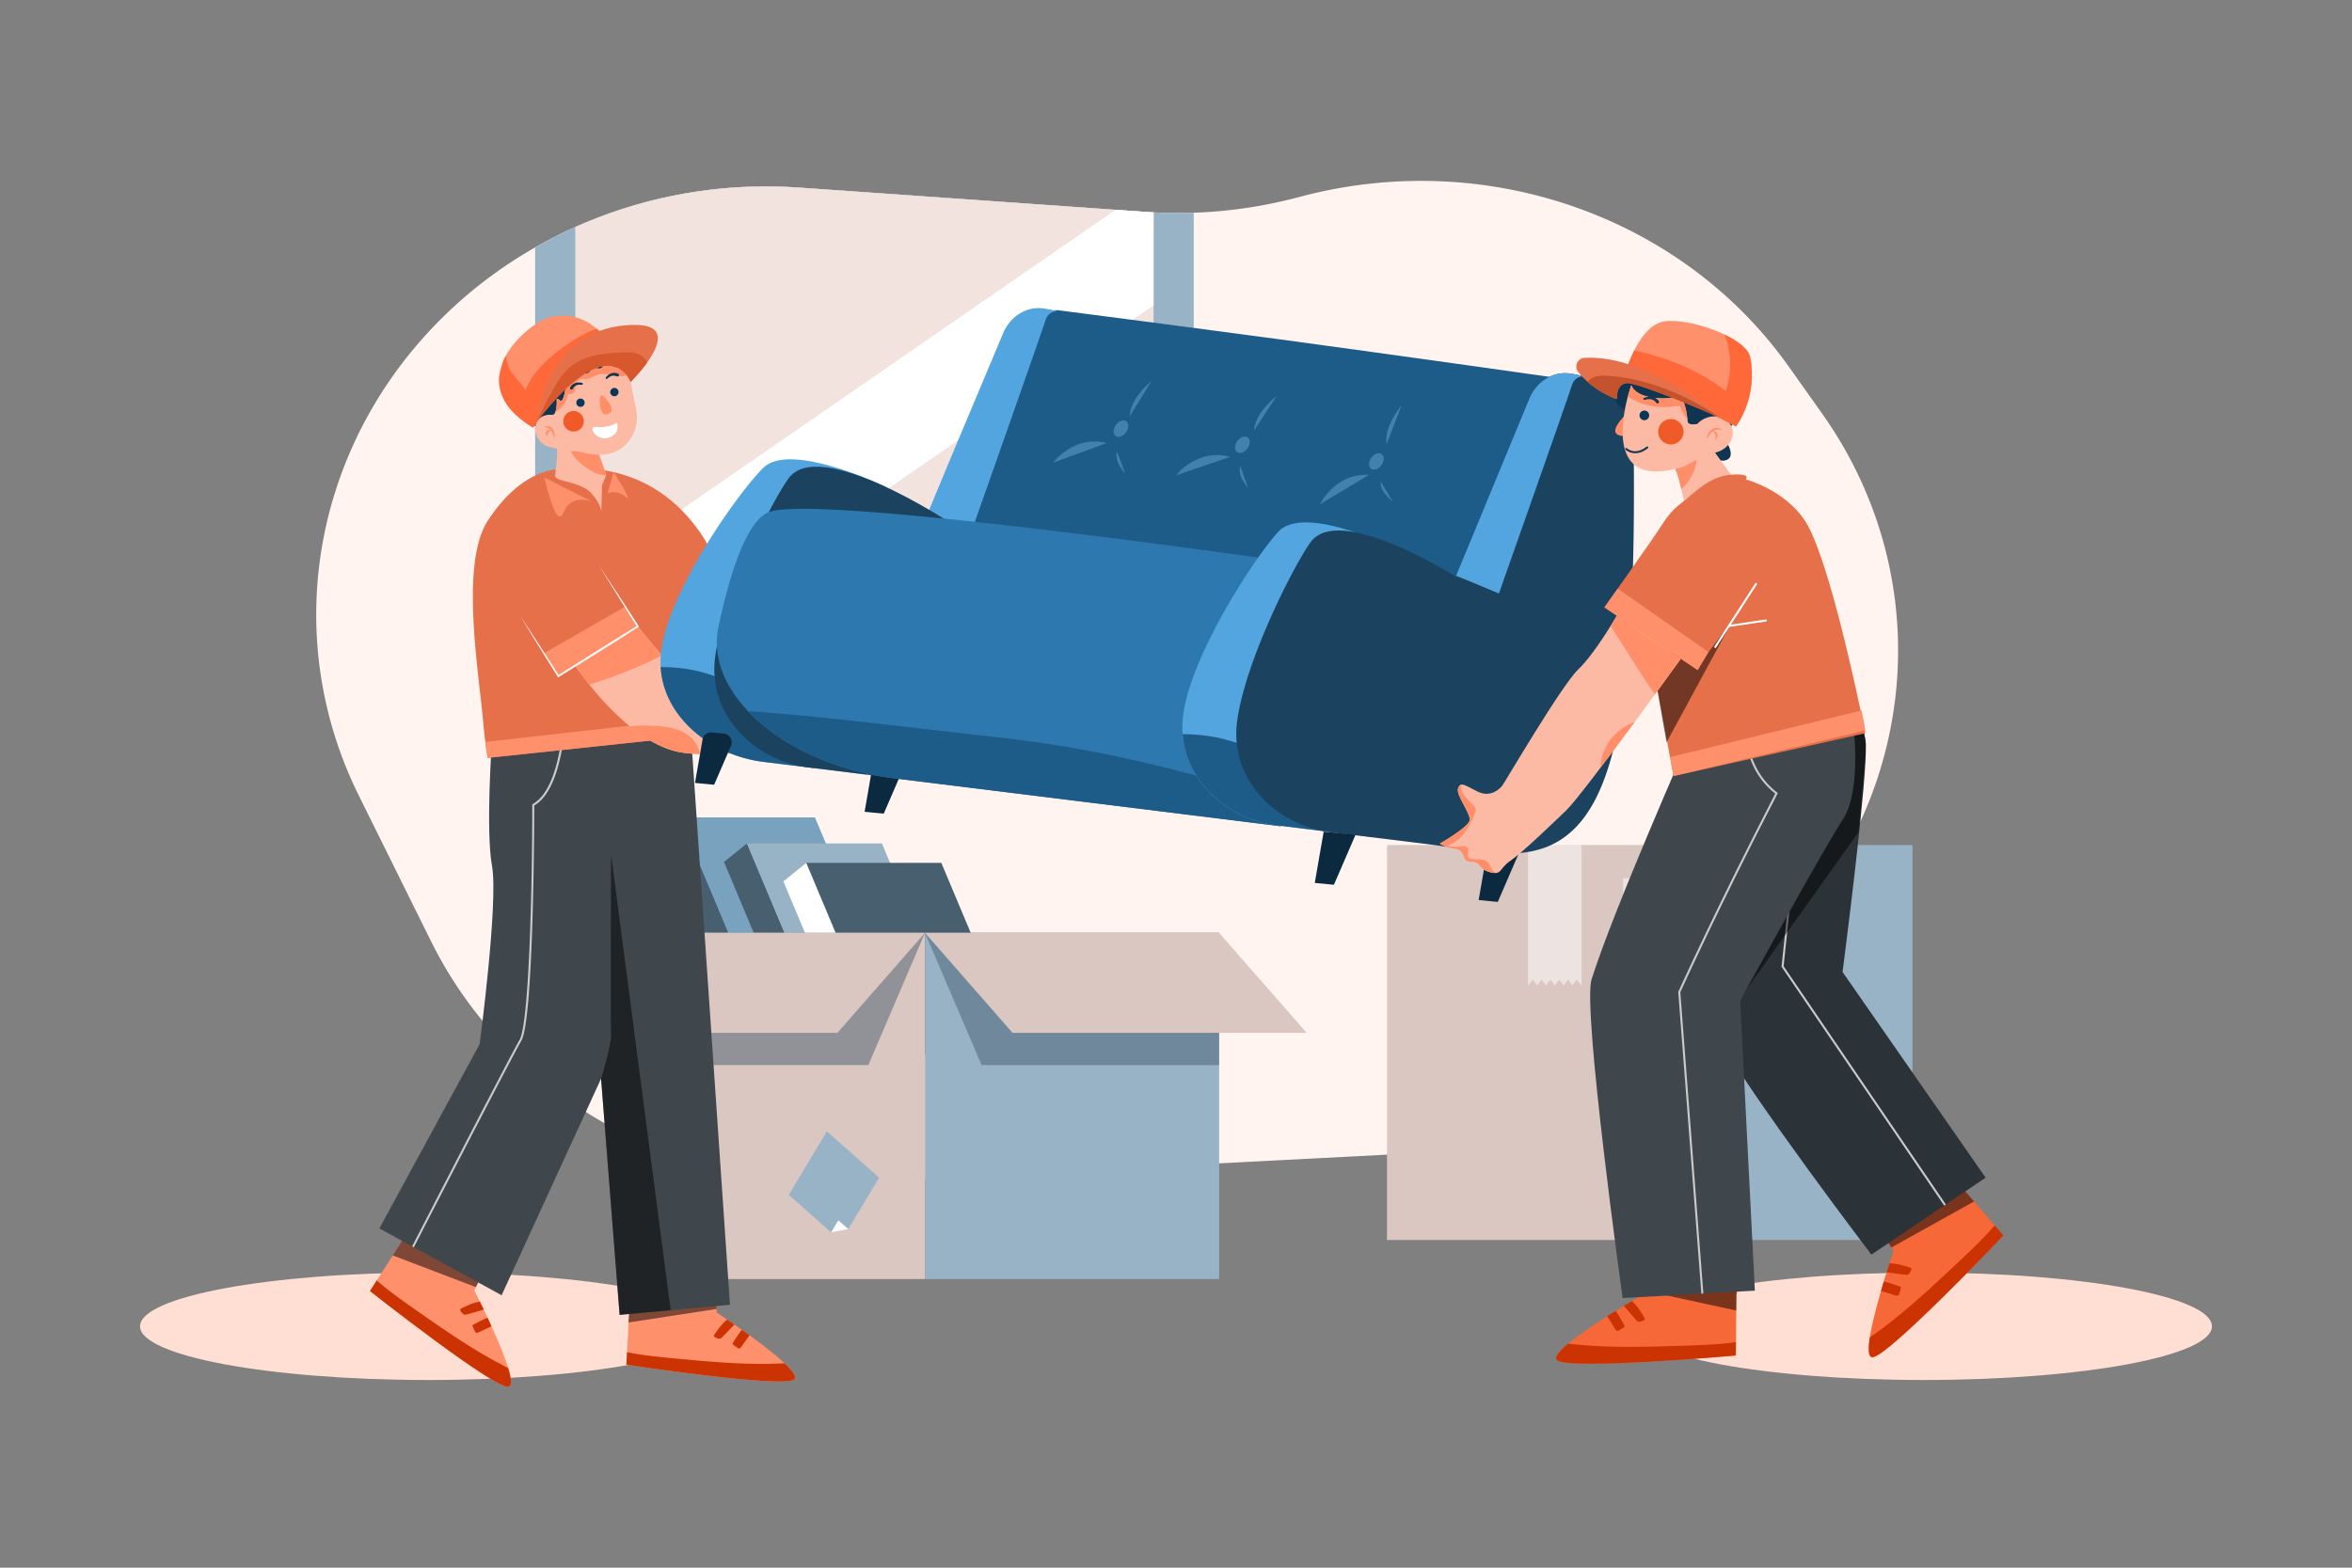<svg xmlns="http://www.w3.org/2000/svg" viewBox="0 0 4680 3120"><rect x="0" y="0" width="4680" height="3120" fill="#808080" stroke="none"/><defs><clipPath id="i"><path fill="none" d="M3986.42,2458.81s-232.73,245-261.24,242.25c-20.9-2,11.8-115,30.74-175.19,6.92-21.94,12-36.87,12-36.87l-42-61.72c11.7-90.41,147.19-115.19,147.19-115.19l33.67,54.52Z"></path></clipPath><clipPath id="a"><path fill="none" d="M2594.41,389.65l-18,4.65a933.1,933.1,0,0,1-298.48,27.32L1589.46,373.3C1317.19,354.19,1050,455.43,864.75,647.84h0c-245.18,254.72-304.87,624.44-151,935L857.52,1873c153.08,308.94,487.22,498.29,846.49,479.69l1136-58.83c301.5-15.61,575.13-175.82,726.61-425.42l90.17-148.58c170.73-281.33,158.51-629.69-31.47-897.2L3558.83,729C3347.45,431.35,2960.37,295.16,2594.41,389.65Z"></path></clipPath><clipPath id="c"><path fill="none" d="M1246.44,2716.1s314.47,47.54,334,29c14.36-13.58-75.22-78.62-124.07-112.37-17.82-12.31-30.22-20.46-30.22-20.46l-4.45-70.13c-60.94-60.4-175.9-.52-175.9-.52l6.49,60Z"></path></clipPath><clipPath id="d"><path fill="none" d="M1452.45,2596.78l-118,10.76-101.6,9.29L1196,2146.73,998.12,2577.8l-243.27-133L954.39,2078S992,1795.56,979,1723.41s0-250.64,0-250.64h396.56Z"></path></clipPath><clipPath id="e"><path fill="none" d="M1240,726.31s-9.45,6.17-16.76,4.47-18.8-13.12-18.8-13.12-2.87,15.52-10.88,15.81-16.08-3.17-16.08-3.17-1.06,11.47-10.27,12.89S1160,733,1160,733s-9.16,24.93-20.62,21.54l-11.45-3.4s-4.39,53.35-13.38,45.83-6.73,1-6.73,1,1.1,27.48-9.09,27.7c-11.61-1.32-22.6,2.53-28.91,11.31-10.19,14.19-4.31,35.85,13.13,48.38,4.93,3.54,19.73,6.16,25,7.51,2.23,16.54-3.38,46.05-3.24,54.41.21,11.75,51.17,10.93,71.77,34.15s20,38.1,20,38.1l1.36-53.39,8.39-20.92-14-40c5.4-.14,8.62-.45,8.62-.45a75.76,75.76,0,0,0,24.68-6.46,69.29,69.29,0,0,0,25.89-20.69c14.09-18,19-41.54,14.32-63.92l-16-77.16A49.24,49.24,0,0,1,1240,726.31Z"></path></clipPath><clipPath id="f"><path fill="none" d="M1210.32,681.65s-36.33-67.15-114-50.88C1051,640.25,910.37,761.06,1060.7,851.1,1121.64,751.8,1210.32,681.65,1210.32,681.65Z"></path></clipPath><clipPath id="g"><path fill="none" d="M1069.81,837s14.57-190.92,195-190.36c105,.33-10,113.56-10,113.56S1215.49,649.8,1069.81,837Z"></path></clipPath><clipPath id="h"><path fill="none" d="M1144.5,1324.86s104.9,159,215.55,173.36,322-28.32,322-28.32l-90.83-76.22s-195.51-15.38-227.4-41.55-94.64-105.43-94.64-105.43Z"></path></clipPath><clipPath id="b"><path fill="none" d="M736.17,2569.47s249.84,196.81,276,190.38c19.2-4.71-26.5-105.53-52.28-159-9.4-19.5-16.15-32.72-16.15-32.72l30.8-63.16c-23.1-82.63-152.64-87.42-152.64-87.42l-24,55.32Z"></path></clipPath><clipPath id="j"><path fill="none" d="M3372.3,1537.86s3.44,81.31,7.71,177c5.4,119.77,12.07,262.13,15,296.23.73,8.47,7.51,23.88,18.68,44.13,69.72,126.36,310,441.66,310,441.66L3951,2343.83l-284.67-409.36s29.25-225.19,41.29-362.18c3.59-40.94,5.64-74,4.92-90.8-1.21-28-16.43-60.24-34.72-89.32-29.43-46.82-66.88-85.53-66.88-85.53Z"></path></clipPath><clipPath id="k"><path fill="none" d="M3453.92,2697.65s-336.6,30-356.16,9c-14.35-15.33,84.88-78.49,138.88-111.12,19.7-11.89,33.38-19.73,33.38-19.73l9.28-74.09c68.55-60.09,186.58,10.89,186.58,10.89l-10.77,63.16Z"></path></clipPath><clipPath id="l"><path fill="none" d="M3686.35,1430.09s20.36,140.13-19.8,201.24-204,360.29-204,360.29l29.26,577-263.21,14.77s-80.19-575.26-61.79-634c42.71-136.42,196.43-485.1,190.67-471.29Z"></path></clipPath><clipPath id="m"><path fill="none" d="M3445.61,849.63c-7.44-18.24-30.57-26.06-51.66-17.46a46.1,46.1,0,0,0-16.8,11.67c-9.31,1.48-18.27,1.16-19-5.28-1.51-13.72-6.08-54.17-22.46-48.76s-78.63,6.65-89.7-23.35c0,0-74.91,207.15,87.26,166.7,10.29,21.13,17.76,71.94,18.58,62.88l92.55-51.29-31.22-43.19-.2-.87a47.85,47.85,0,0,0,7.9-2.44C3442,889.64,3453,867.88,3445.61,849.63Z"></path></clipPath><clipPath id="n"><path fill="none" d="M3235.8,737.15s25.79-89.08,75.11-97.37,163.69,31.84,171.49,70.88c16.15,80.75-28.08,137.94-28.08,137.94Z"></path></clipPath><clipPath id="o"><path fill="none" d="M3420.92,830.39s-139.35-125.1-268.17-118.22c-13.8.74-21,16.74-12.61,27.73,29.61,38.84,77.41,54.84,77.41,54.84s-3.13-29.36,18.79-32.21S3420.92,830.39,3420.92,830.39Z"></path></clipPath><clipPath id="p"><path fill="none" d="M3344.34,1311.27s-193.66,268.63-228,301.65-89.55,85.87-111.52,100.65-15.84,29.21-40.69,22.07-15.59-20.63-36.67-20.51-9.82-23.08-30.73-25.77-31.67-10.36-31.67-10.36,55.32-31.73,59-45.56-27.79-50.86-22.73-64.6,13-6.23,38.93,6.6,43.89-5.74,48.44-11.08,117.56-199.29,151.89-232.3S3217,1225.39,3217,1225.39Z"></path></clipPath></defs><g data-name="9" fill="#000000" class="color000000 svgShape"><rect width="4680" height="3120" fill="#ffffff" data-name="9" opacity="0" class="colorffffff svgShape"></rect><ellipse cx="852.09" cy="2639.59" fill="#ffdfd4" rx="573.44" ry="106.86" class="colord4e5ff svgShape"></ellipse><ellipse cx="3827.91" cy="2639.59" fill="#ffdfd4" rx="573.44" ry="106.86" class="colord4e5ff svgShape"></ellipse><path fill="#fff4f0" d="M3558.83,729c-211.38-297.64-598.46-433.83-964.42-339.34l-18,4.65a933.1,933.1,0,0,1-298.48,27.32L1589.46,373.3C1317.19,354.19,1050,455.43,864.75,647.84h0c-245.18,254.72-304.87,624.44-151,935L857.52,1873c153.08,308.94,487.22,498.29,846.49,479.68l1136-58.82c301.5-15.61,575.13-175.82,726.61-425.42l90.17-148.58c170.73-281.33,158.51-629.69-31.47-897.2Z" class="colorf0f5ff svgShape"></path><g clip-path="url(#a)" fill="#000000" class="color000000 svgShape"><rect width="1310.48" height="1143.36" x="1064.81" y="121.46" fill="#99b3c6" class="color99aac6 svgShape"></rect><rect width="1150.69" height="1003.88" x="1144.7" y="191.19" fill="#f2e3de" class="colordee4f2 svgShape"></rect><polygon fill="#ffffff" points="1144.7 1195.07 1444.8 1195.07 2295.39 607.78 2295.39 365.37 1144.7 1159.91 1144.7 1195.07" class="colorffffff svgShape"></polygon><polygon fill="#ffffff" points="1844.68 1195.07 2295.39 883.87 2295.39 746.35 1645.54 1195.07 1844.68 1195.07" class="colorffffff svgShape"></polygon></g><polygon fill="#485f70" points="1227.35 1737.27 1371.74 2081.04 1432.9 2081.04 1273.01 1700.36 1227.35 1737.27" class="color485870 svgShape"></polygon><polygon fill="#5ba6dd" points="1480.47 1700.36 1273.01 1700.36 1432.9 2081.04 1640.36 2081.04 1701.51 2081.04 1541.62 1700.36 1480.47 1700.36" class="color5b9fdd svgShape"></polygon><polygon fill="#485f70" points="1307.3 1663.72 1451.69 2007.49 1512.84 2007.49 1352.95 1626.81 1307.3 1663.72" class="color485870 svgShape"></polygon><polygon fill="#79a2bf" points="1560.41 1626.81 1352.95 1626.81 1512.84 2007.49 1720.3 2007.49 1781.46 2007.49 1621.57 1626.81 1560.41 1626.81" class="color7995bf svgShape"></polygon><polygon fill="#485f70" points="1440.56 1715.47 1584.94 2059.24 1646.1 2059.24 1486.21 1678.56 1440.56 1715.47" class="color485870 svgShape"></polygon><polygon fill="#99b3c6" points="1693.67 1678.56 1486.21 1678.56 1646.1 2059.24 1853.56 2059.24 1914.71 2059.24 1754.82 1678.56 1693.67 1678.56" class="color99aac6 svgShape"></polygon><polygon fill="#ffffff" points="1558.77 1754.14 1703.15 2097.91 1764.31 2097.91 1604.42 1717.23 1558.77 1754.14" class="colorffffff svgShape"></polygon><polygon fill="#485f70" points="1811.88 1717.23 1604.42 1717.23 1764.31 2097.91 1971.77 2097.91 2032.93 2097.91 1873.04 1717.23 1811.88 1717.23" class="color485870 svgShape"></polygon><rect width="585.31" height="689.02" x="1255.2" y="1856.54" fill="#dbc7c1" class="colorc1ccdb svgShape"></rect><polygon fill="#485f70" points="1255.2 2119.77 1727.83 2119.77 1840.51 1856.54 1255.2 1856.54 1255.2 2119.77" opacity=".5" class="color485870 svgShape"></polygon><polygon fill="#dbc7c1" points="1080.94 2055.59 1666.26 2055.59 1840.51 1856.54 1255.2 1856.54 1080.94 2055.59" class="colorc1ccdb svgShape"></polygon><rect width="585.31" height="689.02" x="1840.51" y="1856.54" fill="#99b3c6" class="color99aac6 svgShape"></rect><polygon fill="#485f70" points="1953.19 2119.77 2425.82 2119.77 2425.82 1856.54 1840.51 1856.54 1953.19 2119.77" opacity=".5" class="color485870 svgShape"></polygon><polygon fill="#dbc7c1" points="1840.51 1856.54 2014.76 2055.59 2600.07 2055.59 2425.82 1856.54 1840.51 1856.54" class="colorc1ccdb svgShape"></polygon><polygon fill="#99b3c6" points="1569.42 2378.02 1653.7 2452.66 1687.89 2446.14 1749.3 2343.7 1645.24 2251.55 1569.42 2378.02" class="color99aac6 svgShape"></polygon><polygon fill="#ffffff" points="1653.7 2452.66 1687.89 2446.14 1668.11 2428.62 1653.7 2452.66" class="colorffffff svgShape"></polygon><rect width="667.8" height="786.12" x="2759.8" y="1681.72" fill="#dbc7c1" class="colorc1ccdb svgShape"></rect><polygon fill="#ffffff" points="3040.42 1961.89 3049.83 1949.73 3058.6 1961.08 3067.38 1949.73 3076.15 1961.08 3084.93 1949.73 3093.7 1961.08 3102.48 1949.73 3111.25 1961.08 3120.03 1949.73 3128.8 1961.08 3137.58 1949.73 3146.98 1961.89 3146.98 1681.72 3040.42 1681.72 3040.42 1961.89" opacity=".5" class="colorffffff svgShape"></polygon><rect width="139.42" height="167.84" x="3229.57" y="1747.87" fill="#ffffff" opacity=".5" class="colorffffff svgShape"></rect><rect width="377.77" height="786.12" x="3427.6" y="1681.72" fill="#99b3c6" class="color99aac6 svgShape"></rect><polygon fill="#ffffff" points="3586.35 1900.32 3591.67 1888.15 3596.63 1899.5 3601.6 1888.15 3606.56 1899.5 3611.53 1888.15 3616.49 1899.5 3621.45 1888.15 3626.42 1899.5 3631.38 1888.15 3636.34 1899.5 3641.31 1888.15 3646.63 1900.32 3646.63 1681.72 3586.35 1681.72 3586.35 1900.32" opacity=".5" class="colorffffff svgShape"></polygon><path fill="#ff906c" d="M943.76,2568.1l30.8-63.16c-23.1-82.63-152.64-87.42-152.64-87.42l-24,55.32-61.75,96.63s249.84,196.81,276,190.38c19.2-4.71-26.5-105.53-52.28-159C950.51,2581.32,943.76,2568.1,943.76,2568.1Z" class="colorffd56c svgShape"></path><g clip-path="url(#b)" fill="#000000" class="color000000 svgShape"><path fill="#cc3302" d="M732.15 2532.05l-44.17 0c-4.34 1.32-3.3 7.77-1.15 11.77 7.61 14.13 17.66 26.78 28.09 39a686.27 686.27 0 00225.55 173c20.18 9.61 40.89 18.26 62.42 24.31 15.55 4.36 32 7.36 47.82 3.95s30.78-14.47 34.8-30.12C991.1 2721.59 908 2663.59 826.24 2606.3 793.48 2583.34 760.54 2560.23 732.15 2532.05zM969.79 2590.33l-1.66-.28c-17.54-1.7-34.43 6.21-50.27 13.93a4.4 4.4 0 00-1.6 1.1c-1.09 1.4-.11 3.42.87 4.91 2 3 4.55 6.4 8.2 6.6a11.78 11.78 0 003.79-.64q21.36-6.06 42.64-12.39c1.76-.53 3.79-1.34 4.19-3.13.33-1.47-.64-2.88-1.55-4.08zM994.57 2618.45l-4.77-3.32a273.89 273.89 0 00-47.74 21.16 2.73 2.73 0 00-1.27 4.42l3.66 7.79c.73 1.55 1.61 3.25 3.22 3.83s3.38-.15 4.94-.88L987.82 2635c3.48-1.63 7.17-3.44 9.15-6.73S998.19 2619.73 994.57 2618.45z" class="colorcc6202 svgShape"></path><polygon points="755.46 2488.59 974.85 2572.3 1026.92 2450.36 837.53 2359.07 755.46 2488.59" opacity=".5" fill="#000000" class="color000000 svgShape"></polygon></g><path fill="#ff906c" d="M1456.42,2632.73c-17.82-12.31-30.22-20.46-30.22-20.46l-4.45-70.13c-60.94-60.4-175.9-.52-175.9-.52l6.49,60-5.9,114.53s314.47,47.54,334,29C1594.85,2731.52,1505.27,2666.48,1456.42,2632.73Z" class="colorffd56c svgShape"></path><g clip-path="url(#c)" fill="#000000" class="color000000 svgShape"><path fill="#cc3302" d="M1342.94 2703.58c-39.83-3.76-79.88-7.56-118.5-18l-38.37 21.87c-3.12 3.3 1 8.39 4.82 10.8 13.6 8.52 28.59 14.55 43.69 20A686.07 686.07 0 001516.15 2777c22.29-1.61 44.57-4.34 66.27-9.72 15.68-3.9 31.48-9.44 43.52-20.21s19.6-27.8 15.36-43.39C1543.24 2722.28 1442.3 2713 1342.94 2703.58zM1466.8 2621.68l-7-3-1.58.58c-16.09 7.19-26.86 22.42-36.81 37a4.15 4.15 0 00-.84 1.74c-.26 1.76 1.58 3 3.17 3.83 3.26 1.65 7.13 3.32 10.39 1.69a11.82 11.82 0 003-2.43q15.57-15.82 30.93-31.85c1.27-1.33 2.64-3 2.1-4.79C1469.73 2623 1468.19 2622.27 1466.8 2621.68zM1495.26 2630.91l-5.78-.52a272.34 272.34 0 00-31 42 3.6 3.6 0 00-.73 2.24 3.65 3.65 0 001.81 2.22l7 5c1.4 1 3 2 4.7 1.74s2.86-1.8 3.85-3.21l22.46-31.74c2.22-3.14 4.53-6.53 4.62-10.37S1499.05 2630.24 1495.26 2630.91z" class="colorcc6202 svgShape"></path><polygon points="1230.51 2483.1 1223.21 2636.26 1455.3 2600.55 1440.27 2468.81 1230.51 2483.1" opacity=".5" fill="#000000" class="color000000 svgShape"></polygon></g><path fill="#40474c" d="M979,1472.77s-13,178.48,0,250.64S954.39,2078,954.39,2078L754.85,2444.81l243.27,133L1196,2146.73l36.88,470.1,101.6-9.29,118-10.76-76.91-1124Z" class="color4c4043 svgShape"></path><g clip-path="url(#d)" fill="#000000" class="color000000 svgShape"><path fill="#cbcbcb" d="M1060.12,1600.17l-1,.58v1.17c0,170.63-6.71,435.9-25.19,467.37-20.49,34.88-238.46,458.89-240.66,463.17l3.55,1.83c2.2-4.28,220.12-428.19,240.56-463,24.78-42.19,25.7-443.46,25.73-468.23,24.41-14.24,42.33-48.73,53.27-102.55a503.3,503.3,0,0,0,9.22-77.59l-4-.1C1121.55,1424.29,1117.27,1568.38,1060.12,1600.17Z" class="colorcbcbcb svgShape"></path></g><path d="M1215.92,2056.49c1.39,21.7-19.9,90.24-19.9,90.24l36.88,470.1,101.6-9.29-118.58-906.92S1214.53,2034.77,1215.92,2056.49Z" opacity=".5" fill="#000000" class="color000000 svgShape"></path><path fill="#e5704a" d="M1118.65,933.73s-75.21-8.56-147.84,102.09c-57.74,88-15.37,317.66-8.73,408.49,1.72,23.42,8.56,64,8.56,64l392.49-41.7-4-34.45-22.19-189.56L1433,1137.75S1363.6,911.46,1118.65,933.73Z" class="colore54a4a svgShape"></path><path fill="#0f3551" d="M1190.41,673.64l1.9-11.6c1.89-11.6-36.24-3.36-36.24-3.36s1.4-21.42-20.21-15.26-45.09,31.82-45.09,31.82,4.19-9.49-9.13-10.27-24.18,27.29-24.18,27.29c-29.23.74-18.42,50.9-18.42,50.9s-40.33,10.41-16.24,62.72,87,53.9,87,53.9,120.92-80.48,134.68-98.35,23.63-42.28,7.41-68S1190.41,673.64,1190.41,673.64Z" class="color510f22 svgShape"></path><path fill="#fcbaa5" d="M1249.81,736.56a49.24,49.24,0,0,1-9.81-10.25s-9.45,6.17-16.76,4.47-18.8-13.12-18.8-13.12-2.87,15.52-10.88,15.81-16.08-3.17-16.08-3.17-1.06,11.47-10.27,12.89S1160,733,1160,733s-9.16,24.93-20.62,21.54l-11.45-3.4s-4.39,53.35-13.38,45.83-6.73,1-6.73,1,1.1,27.48-9.09,27.7c-11.61-1.32-22.6,2.53-28.91,11.31-10.19,14.19-4.31,35.85,13.13,48.38,4.93,3.54,19.73,6.16,25,7.51,2.23,16.54-3.38,46.05-3.24,54.41.21,11.75,51.17,10.93,71.77,34.15s20,38.1,20,38.1l1.36-53.39,8.39-20.92-14-40c5.4-.14,8.62-.45,8.62-.45a75.76,75.76,0,0,0,24.68-6.46,69.29,69.29,0,0,0,25.89-20.69c14.09-18,19-41.54,14.32-63.92Z" class="colorfcb8a5 svgShape"></path><g clip-path="url(#e)" fill="#000000" class="color000000 svgShape"><path fill="#ff8e69" d="M1259.71 675.85c-10.39-5.7-22.38-7.79-34.21-8.58-59.3-3.95-119.73 25.29-153.43 74.25l27.61 81.13a50.44 50.44 0 0030.81-39.11c4 2.65 9.66-.18 12.08-4.32s2.73-9.11 3.84-13.77 3.58-9.6 8.14-11.06c3.27-1 6.79 0 10.22 0 10.45.17 19.13-8.36 29.45-10 7.21-1.13 14.44 1.21 21.58 2.71 15.15 3.18 31.7 2.39 45.08-5.39s22.68-23.53 20-38.77C1278.75 691.31 1270.1 681.55 1259.71 675.85zM1206.09 904.78a153.78 153.78 0 01-43.27-3.35c-8.9-2-18-4.78-27-3.31 8.13 15.91 22.35 27.92 37.58 37.25 9.48 5.8 20.19 10.88 31.25 9.81s22-10.53 20.83-21.59z" class="colorff8569 svgShape"></path></g><path fill="#103651" d="M1158.33 762.05a22.82 22.82 0 00-3.27-.62 27.13 27.13 0 00-3.25-.2 22.79 22.79 0 00-6.6 1 17.91 17.91 0 00-6.12 3.25 19.94 19.94 0 00-4.55 5.32l-.11.19a3 3 0 105.33 2.92l.14-.25a14.15 14.15 0 012.84-4 12.29 12.29 0 014.15-2.69 17.86 17.86 0 015.1-1.21 20.55 20.55 0 012.72-.07 19.46 19.46 0 012.64.24l.15 0a2 2 0 00.83-3.9zM1229.61 743.46a20 20 0 00-6.85-1.41 17.71 17.71 0 00-6.84 1.19 22.6 22.6 0 00-5.8 3.28 27.8 27.8 0 00-2.45 2.14 23.78 23.78 0 00-2.2 2.5 2 2 0 003 2.57l.1-.11a20 20 0 011.93-1.82 24 24 0 012.19-1.6 18 18 0 014.78-2.18 12.38 12.38 0 014.93-.42 14.13 14.13 0 014.68 1.41l.27.11.19.08a3 3 0 002-5.74z" class="color511910 svgShape"></path><path fill="#ff8e69" d="M1199.47,787.23c-9.39-4.17-5.94,23.79-3.5,29.26s5.47,12,16.7,5.93C1227.93,814.21,1199.47,787.23,1199.47,787.23Z" class="colorff8569 svgShape"></path><path fill="#07385b" d="M1221.48 772.09a8.29 8.29 0 109.24 7.21A8.29 8.29 0 001221.48 772.09zM1154 793.24a8.29 8.29 0 109.24 7.22A8.29 8.29 0 001154 793.24z" class="color5b1307 svgShape"></path><path fill="#f05928" d="M1135.52,818.82a20.41,20.41,0,1,0,25.32,13.84A20.41,20.41,0,0,0,1135.52,818.82Z" class="colorf76148 svgShape"></path><path fill="#ff8e69" d="M1099.51,853.7a14.13,14.13,0,0,0-8.4-5.38,13.69,13.69,0,0,0-9.38,1.36,22.82,22.82,0,0,1,8.47,1.64,14.8,14.8,0,0,1,6.14,4.82,28.73,28.73,0,0,1,3.84,7.32c1,2.7,1.82,5.56,2.83,8.52a25.16,25.16,0,0,0,.21-9.32A20.09,20.09,0,0,0,1099.51,853.7Z" class="colorff8569 svgShape"></path><path fill="#ff8e69" d="M1092.23,855.27a7.32,7.32,0,0,0-2.72,1.11,7.48,7.48,0,0,0-2.11,2.23,8.62,8.62,0,0,0-1.11,5.51,8.81,8.81,0,0,0,2.08,4.79c.41-1.73.69-3.25,1.05-4.65a13.23,13.23,0,0,1,1.39-3.57,7.6,7.6,0,0,1,2.49-2.46,42.1,42.1,0,0,1,4.16-2.09A7.75,7.75,0,0,0,1092.23,855.27Z" class="colorff8569 svgShape"></path><path fill="#ffffff" d="M1187.61,849.54c-21.34-3.09-.42,30.29,24,21.42s16.13-29.37,16.13-29.37S1208.94,852.64,1187.61,849.54Z" class="colorffffff svgShape"></path><path fill="#ff906c" d="M1096.31,630.77C1051,640.25,910.37,761.06,1060.7,851.1c60.94-99.3,149.62-169.45,149.62-169.45S1174,614.5,1096.31,630.77Z" class="colorffd56c svgShape"></path><g clip-path="url(#f)" fill="#000000" class="color000000 svgShape"><path fill="#ff6939" d="M1218.65 646.2c-34.41 4.59-65.62 22.39-94.07 42.29-32.88 23-64.66 51-78.82 88.52-8.9-15.51-23.44-27.29-31.71-43.14a65.09 65.09 0 01-6.26-40.82L971.68 835.12q13.7 29.05 30.2 56.67c4.16 7 9.25 14.47 17.16 16.31 4.43 1 9.07.08 13.43-1.2 15.44-4.52 29.43-13 42.2-22.84 38.26-29.35 66.26-69.95 90.63-111.56s45.85-85.08 74.32-124C1233.39 645 1225.75 645.25 1218.65 646.2zM1007.79 693.05l2.41-9.48A63.32 63.32 0 001007.79 693.05z" class="colorffc239 svgShape"></path></g><path fill="#e5704a" d="M1264.8,646.65c-180.42-.56-195,190.36-195,190.36,145.68-187.21,185-76.8,185-76.8S1369.77,647,1264.8,646.65Z" class="colore54a4a svgShape"></path><g clip-path="url(#g)" fill="#000000" class="color000000 svgShape"><path fill="#d8582e" d="M1274.36,706.76c-10.35-6.13-22.73-5.76-34.46-5.22-37.37,1.69-77.49,4.49-106.84,30.06-15.54,13.54-26.54,32.31-36.69,51.08Q1076.23,819.94,1059,859l62.84,5.78A387,387,0,0,0,1243.33,834c23.09-10.05,47.47-24.88,55.4-50.83,5.18-16.94,2.16-35.92-5-52C1289.35,721.31,1283.14,712,1274.36,706.76Z" class="colord82e2e svgShape"></path></g><path fill="#ff906c" d="M1121.51 1019.56c15.28-38.5 56.65-21 56.65-21l-94.92-48.31S1106.22 1058.05 1121.51 1019.56zM1209 982.09s17.75-9.14 35.92 7-24-49.93-24-49.93z" class="colorffd56c svgShape"></path><polygon fill="#ff906c" points="1082.24 1300.19 1111.09 1345.79 1269.22 1246.7 1244.07 1207.26 1082.24 1300.19" class="colorffd56c svgShape"></polygon><path fill="#ff906c" d="M965.79,1476.61c1.72,23.42,4.85,31.72,4.85,31.72l392.49-41.7-4-34.45Z" class="colorffd56c svgShape"></path><path fill="#fcbaa5" d="M1363.86,1352.13c-31.89-26.16-94.64-105.43-94.64-105.43l-124.72,78.16s104.9,159,215.55,173.36,322-28.32,322-28.32l-90.83-76.22S1395.75,1378.3,1363.86,1352.13Z" class="colorfcb8a5 svgShape"></path><g clip-path="url(#h)" fill="#000000" class="color000000 svgShape"><path fill="#ff8e69" d="M1340.11 1215.28c-30.22-33.42-81.61-36.36-126.2-29.84a433.34 433.34 0 00-221.77 102.5l100.91 95.55a959.55 959.55 0 00202.55-68.37c14.76-6.9 29.61-14.37 41.29-25.74s19.87-27.41 18.15-43.61C1353.83 1234.33 1347.82 1223.82 1340.11 1215.28zM1367.05 1461.5c-16.57-11.12-37-14.81-56.88-16.43a329.67 329.67 0 00-109 9.38l76 78.08c20 10.84 41.94 20 64.6 18.57s45.8-16.45 50-38.77C1395.47 1492.72 1383.62 1472.63 1367.05 1461.5z" class="colorff8569 svgShape"></path></g><path fill="#ffffff" d="M1268.3 1245.23l-1.47.92.93 1.48zM1112.55 1344.87l-.93-1.45-1.44.91z" class="colorffffff svgShape"></path><path fill="#ffffff" d="M1251.21,1215.79l-19.5-30c-6.47-10-13.08-19.93-19.63-29.88s-13.11-19.91-19.74-29.81q9.27,15.28,18.69,30.48c6.26,10.13,12.48,20.31,18.82,30.39l18.94,30.32c6,9.61,12,19.24,18,28.82l1.47-.92-.54,2.4-.93-1.48-38.17,23.69-39.57,24.71-39.49,24.84-38,24,.93,1.45-2.37-.54,1.44-.91c-6.1-9.55-12.28-19.05-18.42-28.57l-19.37-30c-6.43-10-13-19.95-19.5-29.92s-13-19.93-19.62-29.85q9.21,15.3,18.57,30.51c6.22,10.15,12.39,20.33,18.69,30.43l18.82,30.36c6.28,10.11,12.51,20.25,18.84,30.33l.91,1.45,1.47-.91,39.64-24.6,39.57-24.71,39.49-24.83,39.43-24.94,1.47-.94-.93-1.46C1264.24,1235.74,1257.69,1225.78,1251.21,1215.79Z" class="colorffffff svgShape"></path><polygon fill="#0b293f" points="2942.22 1791.28 2980.28 1794.93 3023.3 1695.51 2959.95 1689.13 2942.22 1791.28" class="color0b2e3f svgShape"></polygon><polygon fill="#0b293f" points="1720.39 1615.62 1758.45 1619.27 1801.47 1519.85 1738.12 1513.46 1720.39 1615.62" class="color0b2e3f svgShape"></polygon><path fill="#1d5c89" d="M2105.1,617.36c-85.61-10.58-270.21,476.84-264.4,497.19,3.6,12.57,48.22,29.33,115.07,47.55q17.67,4.82,37.31,9.76c228,57.37,858.5,151.62,898.28,147.94,55-5.09,217.56-566.17,217.56-566.17S2794.05,708.82,2543.83,675C2458.23,663.47,2160.38,624.2,2105.1,617.36Z" class="color1d6089 svgShape"></path><path fill="#4280ad" d="M2241.12 838.51c-5.57-4.07-14.86-.84-20.74 7.21s-6.12 17.88-.55 21.95 14.86.84 20.74-7.21S2246.7 842.58 2241.12 838.51zM2482.75 870.45c-5.58-4.07-14.86-.84-20.74 7.21s-6.12 17.88-.55 22 14.86.84 20.74-7.21S2488.32 874.52 2482.75 870.45zM2749.37 903.78c-5.57-4.07-14.86-.84-20.74 7.21s-6.12 17.88-.54 22 14.86.84 20.73-7.21S2755 907.85 2749.37 903.78zM2248.07 828.31l43.18-70.13S2248.23 792.9 2248.07 828.31zM2095.26 921l106.93-39.29C2136.14 865.18 2095.26 921 2095.26 921zM2239 942.71l-16.1-43.27S2214.42 913.84 2239 942.71zM2495.26 857.11l45-69S2496.32 821.72 2495.26 857.11zM2340.12 945.84L2448 909.31C2382.42 891.1 2340.12 945.84 2340.12 945.84zM2483.27 971.24l-15-43.67S2459.42 941.75 2483.27 971.24zM2759.12 884.17l29.37-76.94S2752.69 849.36 2759.12 884.17zM2626.24 1003.68L2724 945.17C2656 941.24 2626.24 1003.68 2626.24 1003.68zM2771.52 998.26l-23.86-39.52S2742 974.47 2771.52 998.26z" class="color4289ad svgShape"></path><path fill="#53a5e0" d="M1995.59 664c-30.94 74.65-91.92 217.86-149.73 358.1 2.21.22 89.26 29.52 89.26 29.52s134.84-381.55 145-413.76c4.53-14.36 14.64-18.5 24.45-18.67-16.86-3.85-29.23-5.51-29.23-5.51C2041.87 609.55 2009.78 629.79 1995.59 664zM1519 930.94c-48.12 46.9-184.89 239.21-202.86 360.82a173.66 173.66 0 00-1.61 35.72c5.91 100.62 100.82 176 204.41 188.79l205.16 25.37 39.17-572.29S1573.92 877.4 1519 930.94z" class="color53aae0 svgShape"></path><path fill="#1d5c89" d="M1314.53,1327.48c5.91,100.62,100.82,176,204.41,188.79l100.63,12.44C1556.85,1475,1509.67,1327.71,1314.53,1327.48Z" class="color1d6089 svgShape"></path><path fill="#1b4360" d="M1568.75,952.39c-32.55,45.43-128,230.95-145.45,352.61-17,118.22,78.74,209.17,185,222.31l188.67,23.33L1893.22,1042S1630.07,866.83,1568.75,952.39Z" class="color164c6d svgShape"></path><path fill="#2c78af" d="M1528.33,1019.73c-42.63,19.4-75.24,117.6-98.66,227.35-12.47,58.44,10.74,117.6,58.49,168.15q4.21,4.47,8.68,8.84c37,36.21,86.7,67.52,144.85,90.32A576.33,576.33,0,0,0,1786,1549.87l89.71,11.12,1.22.15,424.65,52.63L2545,1644l3.6.44,0-.1,13-45.83,122.72-463.14S1620.14,977.93,1528.33,1019.73Z" class="color2c77af svgShape"></path><path fill="#1d5c89" d="M1488.16,1415.23q4.21,4.47,8.68,8.84c37,36.21,86.7,67.52,144.85,90.32A576.33,576.33,0,0,0,1786,1549.87l89.71,11.12,1.22.15,424.65,52.63L2545,1644l3.63.34,13-45.83c-146.25-49-349.7-105.63-565.29-129.85C1790.43,1445.47,1618.25,1423.88,1488.16,1415.23Z" class="color1d6089 svgShape"></path><path fill="#53a5e0" d="M2544.21,1057.72c-44.66,47.33-172,240.79-189.52,362.47a187.33,187.33,0,0,0-1.43,41c7.39,97.79,92.83,169.76,186.41,181.33l188.67,23.33,40.8-577.2S2595.18,1003.69,2544.21,1057.72Z" class="color53aae0 svgShape"></path><path fill="#1d5c89" d="M2353.26,1461.16c7.39,97.79,92.83,169.76,186.41,181.33l151,18.67C2624.59,1604.64,2542.18,1460.85,2353.26,1461.16Z" class="color1d6089 svgShape"></path><path fill="#1b4360" d="M3235.16,786.5c-17.22-19.71-56-31.58-83.13-37.78h0c-16.85-3.84-29.21-5.5-29.21-5.5L3121,743l-1.31-.11c-1-.08-2.09-.14-3.13-.17-.58,0-1.17,0-1.76,0-.39,0-.77,0-1.15,0-.59,0-1.17,0-1.75,0-1,0-2.06.09-3.08.17-.7.06-1.42.12-2.12.2h-.18c-.51.06-1,.12-1.53.2-1,.11-1.95.27-2.91.43l-2,.38-1.37.3A72.76,72.76,0,0,0,3083,750c-17.26,8.39-31.69,23.67-40,43.76-28.91,69.9-80.54,194.87-134.34,325.61-.26.66-.54,1.31-.8,2q-4.65,11.26-9.3,22.59c-.3.76-.61,1.53-.93,2.29-.17.38-.33.77-.49,1.15-2.19-1.3-4.46-2.67-6.82-4a1.1,1.1,0,0,0-.24-.15c-9.34-5.52-19.92-11.61-31.37-17.9h0c-5.93-3.25-12.08-6.58-18.45-9.92-17.93-9.41-37.34-18.94-57.13-27.52-8.77-3.82-17.64-7.46-26.47-10.8-11.34-4.31-22.63-8.17-33.69-11.35l-1-.29c-1.31-.38-2.61-.73-3.91-1.09-7.82-2.13-15.48-3.94-22.94-5.32h0c-38.15-7.09-70.66-3.38-87.67,20.42-6.36,8.9-15.11,23.16-25.23,41.24-20.89,37.4-47.57,91.2-70.73,147.92-23,56.35-42.58,115.59-49.6,164.53a187.22,187.22,0,0,0-1.07,45.46c3.85,38.73,19.92,73.26,43.76,101.42h0a215.08,215.08,0,0,0,50.06,43.11,227.81,227.81,0,0,0,76,30.27c1.39.27,2.79.54,4.19.79,1.12.2,2.24.39,3.36.56q2.79.48,5.6.86l3,.4,188.67,23.33,0-.09,10.88,1.48c19.4,2.64,39.67,5.37,58.48,7.87l9.31,1.23,3.39.43c18.58,2.43,35,4.52,46.76,5.89a312.94,312.94,0,0,0,47,2.18,206.6,206.6,0,0,0,53.43-8.4c2.95-.9,5.86-1.86,8.72-2.91s5.8-2.2,8.63-3.42a159,159,0,0,0,21.8-11.39c18-11.27,34.13-26.35,48.45-45.6a271.91,271.91,0,0,0,27.37-46.37c10.16-21.47,19.07-46.16,26.85-74.28.21-.71.41-1.42.6-2.15q5.31-19.38,9.91-40.94,2.1-9.82,4-20.11,6.93-36.32,12.14-78.51c.3-2.45.6-4.93.89-7.41.07-.55.13-1.11.2-1.66q3.95-33.58,6.93-70.94,1.3-16.38,2.44-33.5.51-7.79,1-15.72,2.39-39.87,3.87-83.68.68-19.69,1.18-40.2,2.07-84.54,1.34-183.44C3250.65,852.68,3246.83,799.87,3235.16,786.5Z" class="color164c6d svgShape"></path><path fill="#53a5e0" d="M3043,793.54c-30.94,74.64-87.93,212.3-145.74,352.54,2.22.21,85.27,35.07,85.27,35.07s134.84-381.55,145-413.76c4.53-14.36,14.64-18.5,24.45-18.67-16.86-3.84-29.23-5.5-29.23-5.5C3089.29,739.07,3057.2,759.31,3043,793.54Z" class="color53aae0 svgShape"></path><polygon fill="#0b293f" points="2616.14 1757.2 2654.2 1760.85 2697.22 1661.43 2633.86 1655.04 2616.14 1757.2" class="color0b2e3f svgShape"></polygon><path fill="#0b293f" d="M1440.32,1460l-23.42-2.36a17.45,17.45,0,0,0-19,14.39l-15,86.14,38.06,3.65,33.54-77.51A17.47,17.47,0,0,0,1440.32,1460Z" class="color0b2e3f svgShape"></path><path fill="#f76839" d="M3873.1,2312.09s-135.49,24.78-147.19,115.19l42,61.72s-5.08,14.93-12,36.87c-18.94,60.18-51.64,173.17-30.74,175.19,28.51,2.77,261.24-242.25,261.24-242.25l-79.65-92.2Z" class="colorf79c39 svgShape"></path><g clip-path="url(#i)" fill="#000000" class="color000000 svgShape"><path fill="#cc3302" d="M4031.41 2412.16l-46.46 6.69c-25.56 34-56.68 63.28-87.63 92.42-77.21 72.69-155.78 146.35-250.14 194.75 6.61 15.84 24.06 25.19 41.19 26.37s34-4.48 49.68-11.44c21.72-9.64 42.18-21.89 61.93-35.08a728.9 728.9 0 00210.83-216.24c9.11-14.41 17.75-29.25 23.59-45.27C4036.06 2419.83 4036.17 2412.89 4031.41 2412.16zM3800.63 2522.79c-17.84-5.7-36.8-11.46-55-7l-1.7.55-3.93 7c-.78 1.4-1.58 3-1 4.53.69 1.82 3 2.36 4.89 2.64q23.33 3.42 46.72 6.54a12.49 12.49 0 004.09.09c3.8-.76 6-4.69 7.61-8.19.81-1.71 1.53-4 .16-5.29A4.55 4.55 0 003800.63 2522.79zM3780.11 2560.45a290.59 290.59 0 00-53.43-15l-4.51 4.21c-3.62 1.9-3.62 7.49-1 10.65s6.73 4.5 10.64 5.68l39.54 12c1.75.52 3.72 1 5.32.17s2.28-2.77 2.81-4.52l2.66-8.75a2.9 2.9 0 00-2-4.45z" class="colorcc6202 svgShape"></path><polygon points="3662.54 2377.86 3735.87 2498.16 3953.82 2376.7 3847.78 2253.01 3662.54 2377.86" opacity=".5" fill="#000000" class="color000000 svgShape"></polygon></g><path fill="#2b3338" d="M3707.66,1572.29c3.59-40.94,5.64-74,4.92-90.8-1.21-28-16.43-60.24-34.72-89.32-29.43-46.82-66.88-85.53-66.88-85.53L3372.3,1537.86s3.44,81.31,7.71,177c5.4,119.77,12.07,262.13,15,296.23.73,8.47,7.51,23.88,18.68,44.12,69.72,126.37,310,441.67,310,441.67L3951,2343.83l-284.67-409.36S3695.62,1709.28,3707.66,1572.29Z" class="color382b2f svgShape"></path><g clip-path="url(#j)" fill="#000000" class="color000000 svgShape"><polygon fill="#cbcbcb" points="3598.62 1453.61 3594.65 1453.19 3544.89 1923.92 3900.21 2445.82 3903.52 2443.56 3549.02 1922.88 3598.62 1453.61" class="colorcbcbcb svgShape"></polygon></g><path d="M3677.86,1392.17,3380,1714.9c5.4,119.77,12.07,262.13,15,296.23.73,8.47,7.51,23.88,18.68,44.12l284.64-399.51c3.59-40.94,15-157.44,14.28-174.25C3711.37,1453.47,3696.15,1421.25,3677.86,1392.17Z" opacity=".5" fill="#000000" class="color000000 svgShape"></path><path fill="#f76839" d="M3279.3,2501.76l-9.28,74.09s-13.68,7.84-33.38,19.74c-54,32.62-153.23,95.78-138.88,111.11,19.56,20.93,356.16-9,356.16-9l1.19-121.84,10.77-63.16S3347.85,2441.67,3279.3,2501.76Z" class="colorf79c39 svgShape"></path><g clip-path="url(#k)" fill="#000000" class="color000000 svgShape"><path fill="#cc3302" d="M3479.23 2666.69c-41.63 8.59-84.36 10-126.85 11.41-106 3.5-213.63 6.82-316.42-19.24-5.52 16.26 1.4 34.8 13.47 47s28.46 19.12 44.84 24.27c22.66 7.12 46.11 11.46 69.65 14.62a729 729 0 00301.14-22.87c16.36-4.8 32.66-10.21 47.63-18.37 4.24-2.31 8.92-7.44 5.82-11.14zM3235.59 2581.23l-1.64-.72-7.6 2.68c-1.51.54-3.19 1.23-3.75 2.73-.69 1.83.65 3.73 1.91 5.22q15.25 18 30.74 35.79a12.57 12.57 0 003 2.77c3.35 1.94 7.57.43 11.12-1.11 1.74-.75 3.78-2 3.62-3.86a4.59 4.59 0 00-.77-1.91C3262.61 2606.75 3252.18 2589.9 3235.59 2581.23zM3201.73 2591l-6.16.18c-4-1-7.67 3.23-7.82 7.31s2.08 7.82 4.23 11.3l21.76 35.12c1 1.55 2.1 3.24 3.87 3.65s3.54-.57 5.1-1.53l7.78-4.81c.89-.55 1.86-1.22 2.06-2.24a3.74 3.74 0 00-.63-2.42A289.09 289.09 0 003201.73 2591z" class="colorcc6202 svgShape"></path><polygon points="3239.92 2561.53 3483.74 2614.49 3485.95 2451.58 3264.42 2422.79 3239.92 2561.53" opacity=".5" fill="#000000" class="color000000 svgShape"></polygon></g><path fill="#40474c" d="M3357.51,1478.13c5.76-13.81-148,334.87-190.67,471.29-18.4,58.75,61.79,634,61.79,634l263.21-14.77-29.26-577s163.8-299.19,204-360.29,19.79-201.24,19.79-201.24Z" class="color4c4043 svgShape"></path><g clip-path="url(#l)" fill="#000000" class="color000000 svgShape"><path fill="#cbcbcb" d="M3478.14,1472.17c-3.74-32.71,2.52-58.05,2.58-58.31l-3.88-1c-.26,1.06-6.49,26.19-2.7,59.6,3.47,30.56,16.42,73.79,58.24,107-120.11,232.85-192.07,392.61-192.78,394.2l-.21.46,50.51,659.55,4-.3-50.44-658.53c4.39-9.72,75.94-167.69,193.24-395l.76-1.47-1.31-1C3494.43,1544.9,3481.57,1502.24,3478.14,1472.17Z" class="colorcbcbcb svgShape"></path></g><path fill="#0f3551" d="M3427.59,712.58s10.74-27.56-41.71-44.29,17.28,33.88-41.36,24.86-192.06,87.33-103.7,126.67S3395.89,900,3395.89,900s22.56,23.5,40.72,15-3.7-39.77-3.7-39.77S3499.08,754,3427.59,712.58Z" class="color510f22 svgShape"></path><path fill="#ff8e69" d="M3232.36,827.76s-29.75,28.85-13.52,37.34c11.94,6.25,15-.66,17.57-6.47S3242.23,823.24,3232.36,827.76Z" class="colorff8569 svgShape"></path><path fill="#fcbaa5" d="M3445.61,849.63c-7.44-18.24-30.57-26.06-51.66-17.46a46.1,46.1,0,0,0-16.8,11.67c-9.31,1.48-18.27,1.16-19-5.28-1.51-13.72-6.08-54.17-22.46-48.76s-78.63,6.65-89.7-23.35c0,0-74.91,207.15,87.26,166.7,10.29,21.13,17.76,71.94,18.58,62.88l92.55-51.29-31.23-43.19-.19-.87a47.85,47.85,0,0,0,7.9-2.44C3442,889.64,3453.05,867.88,3445.61,849.63Z" class="colorfcb8a5 svgShape"></path><g clip-path="url(#m)" fill="#000000" class="color000000 svgShape"><path fill="#ff8e69" d="M3309.54 716.24c-27.27-2.54-56.74 1.28-77.76 18.83-9.33 7.8-17 19.85-13.89 31.62 2.11 8.09 8.78 14.12 15.57 19a133.14 133.14 0 0085.29 24.4c6.13-.4 12.22-1.22 18.31-2 1.8-.25 3.78-.45 5.3.55s2.07 2.79 2.65 4.46a63.94 63.94 0 0021.9 30.06l49.74-67.22C3394.57 739.7 3351.74 720.18 3309.54 716.24zM3334.58 933.21a13.82 13.82 0 00-11 9L3319.24 954c.62 7.14-2.24 15.11 3.12 20.76a12.81 12.81 0 009.6 3.73c7-.15 12.72-4.41 17.58-9.08a88 88 0 0026.29-54.23l-14.24 7.53C3353 927.23 3344 931.86 3334.58 933.21z" class="colorff8569 svgShape"></path></g><path fill="#ff8e69" d="M3405.9,854.83a21,21,0,0,0-4.13,3.9,27.46,27.46,0,0,0-3,4.64,30.94,30.94,0,0,0-3.15,10.29c2-3,3.8-5.93,5.82-8.63a32.19,32.19,0,0,1,6.78-6.94,17,17,0,0,1,8.64-3.25,25.27,25.27,0,0,1,10,1.31,16.15,16.15,0,0,0-9.94-4.44A16.33,16.33,0,0,0,3405.9,854.83Z" class="colorff8569 svgShape"></path><path fill="#ff8e69" d="M3415.64,861.12a8.32,8.32,0,0,0-2.55-2.13,9.22,9.22,0,0,0-5.93-1,37.78,37.78,0,0,1,4.05,3.54,8.34,8.34,0,0,1,2.08,3.69,14.11,14.11,0,0,1,.26,4.58c-.13,1.69-.41,3.46-.66,5.45a10.61,10.61,0,0,0,3.69-4.67,10,10,0,0,0,.58-6.35A8.51,8.51,0,0,0,3415.64,861.12Z" class="colorff8569 svgShape"></path><path fill="#103651" d="M3294.16,792.43a20.82,20.82,0,0,0-7.68-2.63,26.85,26.85,0,0,0-7.86.09,31.62,31.62,0,0,0-3.77.83,26.65,26.65,0,0,0-3.7,1.33,2,2,0,0,0,1.47,3.71l.13,0a24.11,24.11,0,0,1,3.13-.85,24.61,24.61,0,0,1,3.29-.48,22.19,22.19,0,0,1,6.43.38,15.58,15.58,0,0,1,5.65,2.41,17.56,17.56,0,0,1,4.33,4.27l.19.24.11.13a3,3,0,0,0,4.53-4.07A23.64,23.64,0,0,0,3294.16,792.43Z" class="color511910 svgShape"></path><path fill="#07385b" d="M3273,817.15a9.61,9.61,0,1,0,8.49,10.62A9.62,9.62,0,0,0,3273,817.15Z" class="color5b1307 svgShape"></path><path fill="#f05928" d="M3327,834.14a25.26,25.26,0,1,0,22.87,27.45A25.27,25.27,0,0,0,3327,834.14Z" class="colorf76148 svgShape"></path><path fill="#ff906c" d="M3310.91,639.78c-49.32,8.29-75.11,97.37-75.11,97.37L3454.32,848.6s44.23-57.19,28.08-137.94C3474.6,671.62,3360.24,631.48,3310.91,639.78Z" class="colorffd56c svgShape"></path><g clip-path="url(#n)" fill="#000000" class="color000000 svgShape"><path fill="#ff6939" d="M3423.65,648.63A166.58,166.58,0,0,1,3434,778.23c-64.2-49.54-143.48-77.22-223.89-87.72-6.42-.84-13.86-1.24-18.37,3.4-3.9,4-4,10.35-3.08,15.86,2.57,14.82,11.07,27.94,20.73,39.46,30.36,36.22,72.72,60,115,81.08,43.31,21.54,88.29,41.22,136.08,48.61,14.51,2.25,29.44,3.33,43.81.34s28.27-10.44,36.65-22.5c7.68-11,10.13-24.84,11.51-38.23,6.15-59.64-7.13-124.18-49-167.12Z" class="colorffc239 svgShape"></path></g><path fill="#e5704a" d="M3152.75,712.17c-13.8.74-21,16.74-12.61,27.73,29.61,38.84,77.41,54.84,77.41,54.84s-3.13-29.36,18.79-32.21,184.58,67.86,184.58,67.86S3281.57,705.29,3152.75,712.17Z" class="colore54a4a svgShape"></path><g clip-path="url(#o)" fill="#000000" class="color000000 svgShape"><path fill="#c4522d" d="M3200.57,748c-8.67-.6-17.55-.86-25.87,1.65s-16.1,8.24-19,16.44c-3.74,10.6,1.44,22.38,8.59,31.05,9.71,11.78,22.9,20.13,36.26,27.5,52.35,28.86,110.39,45.5,167.87,61.91,23.74,6.78,47.51,13.57,71.68,18.62,12.2,2.55,25.06,4.62,36.95.89l-40.27-65.63C3366.56,791.46,3286,754,3200.57,748Z" class="colorc42d2d svgShape"></path></g><path fill="#103651" d="M3276.44,888.91c-22.9,18.13-38.53,3.8-39.19,3.18a2,2,0,0,0-2.76,2.89,30.09,30.09,0,0,0,19.39,7c7,0,15.52-2.38,25-9.92a2,2,0,0,0-2.48-3.14Z" class="color511910 svgShape"></path><path fill="#e5704a" d="M3591.37,1036.12C3550.21,974.17,3473.54,954,3473.54,954s13.26-12.25-29.15-9.26-73.26,36.41-92.54,51.3-29.19,23.78-45.76,49.85-113.65,162.92-113.65,162.92l130.75,88.08-28.77,56.31,28.92,155.36,6.7,36,381.49-85.27s-2.81-14.27-7.72-37.64C3684.55,1330.1,3633.06,1098.91,3591.37,1036.12Z" class="colore54a4a svgShape"></path><polygon fill="#ff906c" points="3192.43 1208.82 3377.99 1333.96 3399.74 1297.84 3218.84 1171.47 3192.43 1208.82" class="colorffd56c svgShape"></polygon><path fill="#ff906c" d="M3323.45,1506.67l6.59,37.87,381.84-91s-2.76-15-7.6-39.61C3625.79,1433.08,3426.86,1481.49,3323.45,1506.67Z" class="colorffd56c svgShape"></path><polygon points="3377.99 1333.96 3323.19 1296.89 3294.42 1353.2 3315.95 1477.65 3448.67 1232.94 3399.74 1297.84 3377.99 1333.96" opacity=".5" fill="#000000" class="color000000 svgShape"></polygon><path fill="#fcbaa5" d="M3140.58,1332.06c-34.33,33-147.35,227-151.89,232.3s-22.54,23.9-48.44,11.08-33.88-20.34-38.93-6.6,26.39,50.78,22.73,64.6-59,45.56-59,45.56,10.77,7.68,31.67,10.36,9.65,25.88,30.73,25.77,11.83,13.36,36.67,20.51,18.71-7.29,40.69-22.07,77.19-67.64,111.52-100.65,228-301.65,228-301.65L3217,1225.39S3174.91,1299,3140.58,1332.06Z" class="colorfcb8a5 svgShape"></path><g clip-path="url(#p)" fill="#000000" class="color000000 svgShape"><path fill="#ff8e69" d="M3200.65 1176.68l-22 28.16q45.75 71.78 91.49 143.55c9.63 15.11 19.47 30.46 33.09 42.09s31.86 19.2 49.48 15.93c18.57-3.46 33.31-18.36 41.88-35.2 4.89-9.62 8.2-20.24 8-31-.36-20.67-13.24-38.9-26.91-54.41A361.58 361.58 0 003200.65 1176.68zM2970.38 1732.42c-4.25-5.12-5.6-12.33-10.43-16.9-8.09-7.64-21.1-4.33-32.1-6a9.66 9.66 0 01-4.35-1.52c-6.21-4.56 1-16-4.14-21.75-3.11-3.47-8.63-2.54-13.23-1.82a64.06 64.06 0 01-26.57-1.47 45.86 45.86 0 0012.29-5.35c21.44-13 34.13-36.55 43.26-59.92.87-2.23 1.73-4.59 1.4-7s-2-4.6-3.62-6.51c-6.72-7.82-14.82-14.52-20.41-23.18s-8.23-20.33-3-29.22l-10.56-7.7a67.56 67.56 0 00-9.73 43.1c1.28 11.2 5.35 22.69 1.95 33.43-4.62 14.61-20.75 21.62-31.59 32.44-3.39 3.37-6.42 7.45-7 12.19-1.13 8.54 6.38 16.47 14.82 18.2a25.59 25.59 0 008.9.16l23.74 35.19c3.69 13.46 13.51 24.74 25.43 32s25.8 10.79 39.68 12.16 29.75-.17 38.54-11C2995.53 1741.77 2978.71 1742.43 2970.38 1732.42zM3184.82 1523.15c-.65 7-.52 14.33 1.94 21s7.55 12.59 14.31 14.68c11.12 3.45 22.53-4 31.12-11.89a182 182 0 0014.12-14.48l28.38-100.22a100.68 100.68 0 00-89.87 90.94z" class="colorff8569 svgShape"></path></g><path fill="#ffffff" d="M3495.27,1160.42a2,2,0,0,0-2.77.59l-81.18,125.45a2,2,0,0,0,.6,2.77,2,2,0,0,0,1.08.32,2,2,0,0,0,1.68-.92l81.18-125.45A2,2,0,0,0,3495.27,1160.42Z" class="colorffffff svgShape"></path><path fill="#ffffff" d="M3513.41,1232.92l-72.86,10.71a2,2,0,0,0,.29,4l.29,0,72.87-10.71a2,2,0,0,0-.59-4Z" class="colorffffff svgShape"></path></g></svg>